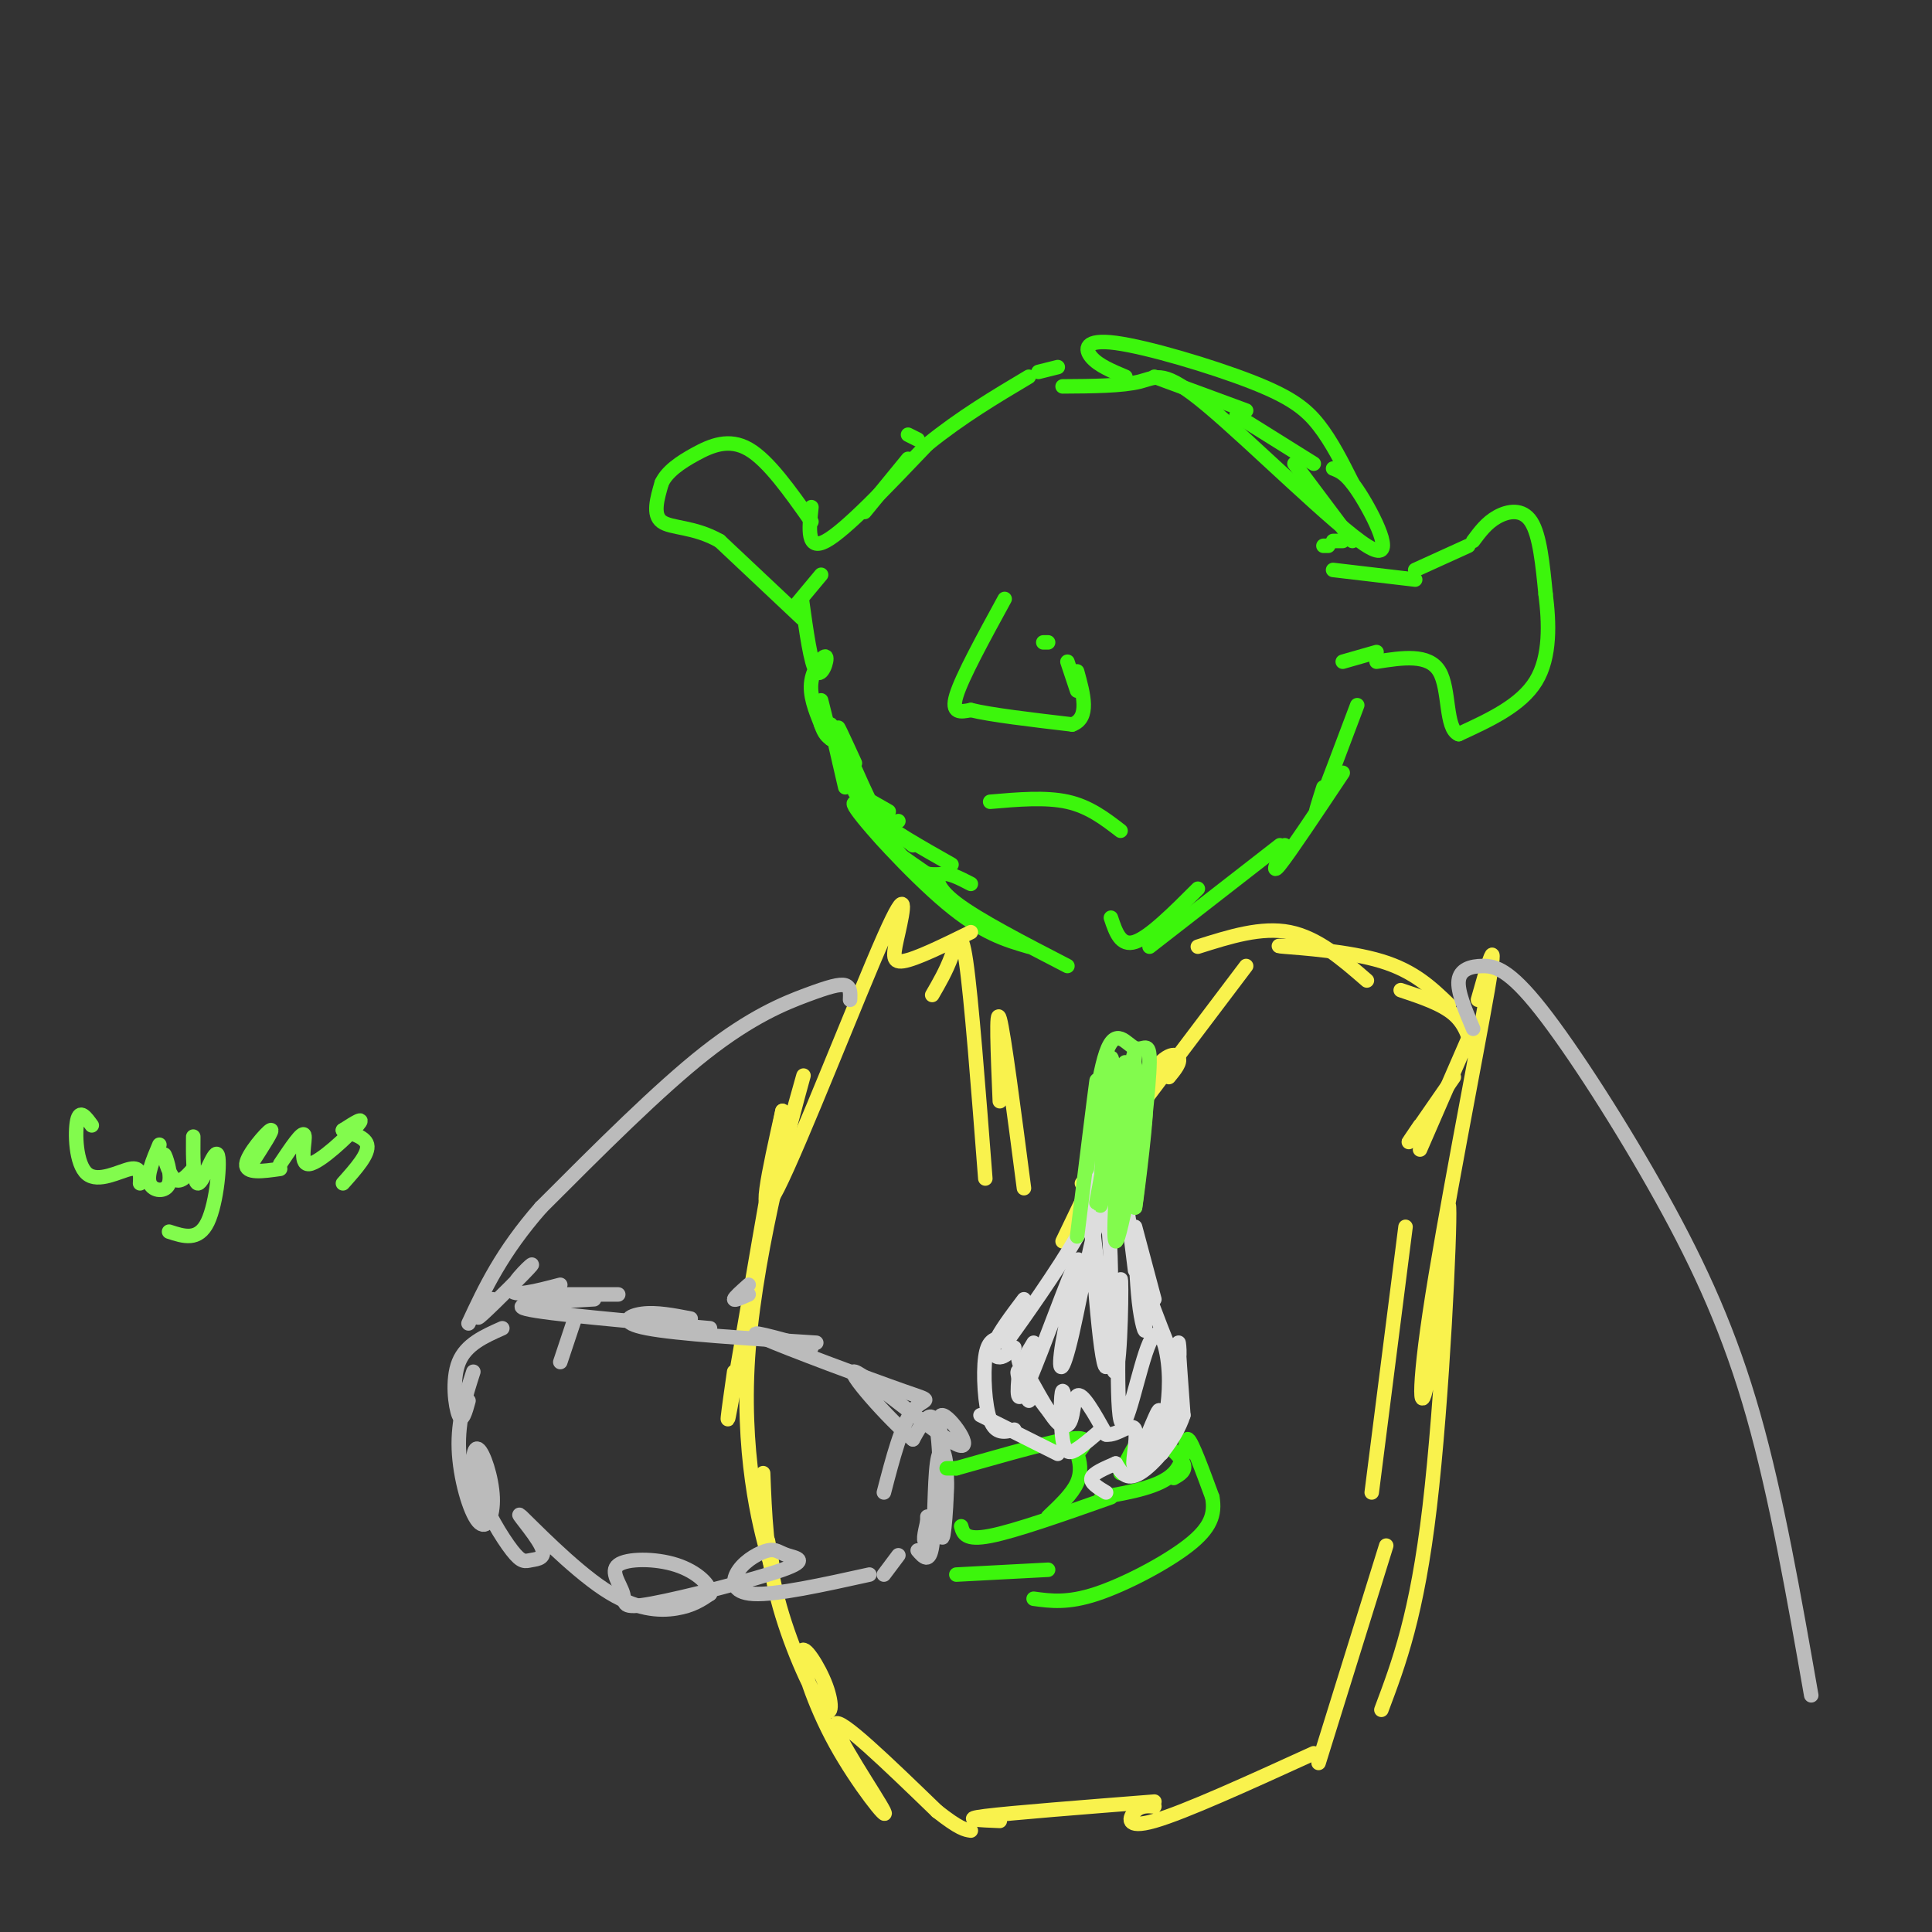 <svg viewBox='0 0 400 400' version='1.1' xmlns='http://www.w3.org/2000/svg' xmlns:xlink='http://www.w3.org/1999/xlink'><rect x="0" y="0" width="400" height="400" fill="#333333" stroke="none"/><g fill='none' stroke='#3CF60C' stroke-width='3' stroke-linecap='round' stroke-linejoin='round'><path d='M276,118c0.000,0.000 17.000,2.000 17,2'/><path d='M293,118c0.000,0.000 11.000,-5.000 11,-5'/><path d='M305,112c1.400,-1.889 2.800,-3.778 5,-5c2.200,-1.222 5.200,-1.778 7,1c1.800,2.778 2.400,8.889 3,15'/><path d='M320,123c0.733,5.844 1.067,12.956 -2,18c-3.067,5.044 -9.533,8.022 -16,11'/><path d='M302,152c-2.800,-1.089 -1.800,-9.311 -4,-13c-2.200,-3.689 -7.600,-2.844 -13,-2'/><path d='M285,135c0.000,0.000 -7.000,2.000 -7,2'/><path d='M281,146c-3.417,9.083 -6.833,18.167 -8,21c-1.167,2.833 -0.083,-0.583 1,-4'/><path d='M278,160c-5.500,8.250 -11.000,16.500 -13,19c-2.000,2.500 -0.500,-0.750 1,-4'/><path d='M265,175c0.000,0.000 -27.000,21.000 -27,21'/><path d='M248,184c-5.000,5.000 -10.000,10.000 -13,11c-3.000,1.000 -4.000,-2.000 -5,-5'/><path d='M275,113c0.000,0.000 -1.000,0.000 -1,0'/><path d='M278,112c0.000,0.000 -2.000,0.000 -2,0'/><path d='M280,112c0.000,0.000 -12.000,-16.000 -12,-16'/><path d='M272,96c0.000,0.000 -16.000,-10.000 -16,-10'/><path d='M258,85c0.000,0.000 -19.000,-7.000 -19,-7'/><path d='M233,78c-2.777,-1.161 -5.553,-2.322 -7,-4c-1.447,-1.678 -1.563,-3.872 5,-3c6.563,0.872 19.805,4.812 28,8c8.195,3.188 11.341,5.625 14,9c2.659,3.375 4.829,7.687 7,12'/><path d='M276,97c1.509,0.566 3.018,1.132 6,6c2.982,4.868 7.439,14.037 1,10c-6.439,-4.037 -23.772,-21.279 -33,-29c-9.228,-7.721 -10.351,-5.920 -14,-5c-3.649,0.920 -9.825,0.960 -16,1'/><path d='M219,76c0.000,0.000 -4.000,1.000 -4,1'/><path d='M188,90c0.000,0.000 2.000,1.000 2,1'/><path d='M188,95c0.000,0.000 -9.000,11.000 -9,11'/><path d='M166,128c0.000,0.000 -17.000,-16.000 -17,-16'/><path d='M149,112c-5.311,-3.022 -10.089,-2.578 -12,-4c-1.911,-1.422 -0.956,-4.711 0,-8'/><path d='M137,100c1.083,-2.357 3.792,-4.250 7,-6c3.208,-1.750 6.917,-3.357 11,-1c4.083,2.357 8.542,8.679 13,15'/><path d='M168,105c-0.500,4.583 -1.000,9.167 3,7c4.000,-2.167 12.500,-11.083 21,-20'/><path d='M192,92c7.000,-5.667 14.000,-9.833 21,-14'/><path d='M170,119c0.000,0.000 -5.000,6.000 -5,6'/><path d='M166,124c0.940,6.774 1.881,13.548 3,15c1.119,1.452 2.417,-2.417 2,-3c-0.417,-0.583 -2.548,2.119 -3,5c-0.452,2.881 0.774,5.940 2,9'/><path d='M170,150c0.667,2.000 1.333,2.500 2,3'/><path d='M170,145c0.000,0.000 2.000,8.000 2,8'/><path d='M172,150c0.000,0.000 3.000,13.000 3,13'/><path d='M176,160c-1.333,-1.500 -2.667,-3.000 -2,-2c0.667,1.000 3.333,4.500 6,8'/><path d='M177,162c0.333,2.083 0.667,4.167 4,7c3.333,2.833 9.667,6.417 16,10'/><path d='M186,170c-2.500,0.583 -5.000,1.167 -4,3c1.000,1.833 5.500,4.917 10,8'/><path d='M184,168c0.000,0.000 -7.000,-4.000 -7,-4'/><path d='M177,158c-2.267,-4.956 -4.533,-9.911 -3,-6c1.533,3.911 6.867,16.689 11,23c4.133,6.311 7.067,6.156 10,6'/><path d='M189,175c-6.800,-5.400 -13.600,-10.800 -12,-8c1.600,2.800 11.600,13.800 19,20c7.400,6.200 12.200,7.600 17,9'/><path d='M201,183c-2.356,-1.222 -4.711,-2.444 -6,-2c-1.289,0.444 -1.511,2.556 3,6c4.511,3.444 13.756,8.222 23,13'/><path d='M205,166c5.750,-0.500 11.500,-1.000 16,0c4.500,1.000 7.750,3.500 11,6'/><path d='M217,133c0.000,0.000 -1.000,0.000 -1,0'/><path d='M208,124c-4.417,8.083 -8.833,16.167 -10,20c-1.167,3.833 0.917,3.417 3,3'/><path d='M201,147c4.000,1.000 12.500,2.000 21,3'/><path d='M222,150c3.667,-1.333 2.333,-6.167 1,-11'/><path d='M223,143c0.000,0.000 -2.000,-6.000 -2,-6'/></g>
<g fill='none' stroke='#F9F24D' stroke-width='3' stroke-linecap='round' stroke-linejoin='round'><path d='M248,196c6.583,-2.083 13.167,-4.167 19,-3c5.833,1.167 10.917,5.583 16,10'/><path d='M270,196c-3.600,-0.133 -7.200,-0.267 -4,0c3.200,0.267 13.200,0.933 20,3c6.800,2.067 10.400,5.533 14,9'/><path d='M290,205c4.250,1.417 8.500,2.833 11,5c2.500,2.167 3.250,5.083 4,8'/><path d='M304,215c0.000,0.000 -10.000,23.000 -10,23'/><path d='M301,223c-3.917,5.667 -7.833,11.333 -9,13c-1.167,1.667 0.417,-0.667 2,-3'/><path d='M258,200c0.000,0.000 -34.000,45.000 -34,45'/><path d='M242,223c1.244,-1.511 2.489,-3.022 2,-4c-0.489,-0.978 -2.711,-1.422 -7,5c-4.289,6.422 -10.644,19.711 -17,33'/><path d='M193,206c1.444,-2.489 2.889,-4.978 4,-8c1.111,-3.022 1.889,-6.578 3,1c1.111,7.578 2.556,26.289 4,45'/><path d='M207,228c-0.417,-10.000 -0.833,-20.000 0,-17c0.833,3.000 2.917,19.000 5,35'/><path d='M201,193c-5.718,2.805 -11.435,5.611 -14,6c-2.565,0.389 -1.976,-1.638 -1,-6c0.976,-4.362 2.340,-11.059 -3,1c-5.340,12.059 -17.383,42.874 -22,52c-4.617,9.126 -1.809,-3.437 1,-16'/><path d='M162,230c-2.067,10.311 -7.733,44.089 -10,57c-2.267,12.911 -1.133,4.956 0,-3'/><path d='M159,249c4.321,-15.488 8.643,-30.976 7,-25c-1.643,5.976 -9.250,33.417 -11,55c-1.750,21.583 2.357,37.310 4,43c1.643,5.690 0.821,1.345 0,-3'/><path d='M158,305c0.327,8.463 0.654,16.926 3,26c2.346,9.074 6.711,18.760 9,22c2.289,3.240 2.501,0.035 1,-4c-1.501,-4.035 -4.714,-8.899 -5,-7c-0.286,1.899 2.356,10.561 7,19c4.644,8.439 11.289,16.657 10,14c-1.289,-2.657 -10.511,-16.188 -10,-18c0.511,-1.812 10.756,8.094 21,18'/><path d='M194,375c4.667,3.667 5.833,3.833 7,4'/><path d='M207,377c-4.167,-0.167 -8.333,-0.333 -3,-1c5.333,-0.667 20.167,-1.833 35,-3'/><path d='M239,374c-1.400,-0.111 -2.800,-0.222 -4,1c-1.200,1.222 -2.200,3.778 4,2c6.200,-1.778 19.600,-7.889 33,-14'/><path d='M273,365c0.000,0.000 14.000,-45.000 14,-45'/><path d='M284,309c0.000,0.000 7.000,-55.000 7,-55'/><path d='M306,207c2.168,-7.717 4.335,-15.433 2,-2c-2.335,13.433 -9.173,48.017 -12,67c-2.827,18.983 -1.644,22.367 0,11c1.644,-11.367 3.750,-37.483 4,-33c0.250,4.483 -1.357,39.567 -4,62c-2.643,22.433 -6.321,32.217 -10,42'/></g>
<g fill='none' stroke='#BBBBBB' stroke-width='3' stroke-linecap='round' stroke-linejoin='round'><path d='M305,213c-1.638,-3.859 -3.275,-7.718 -3,-10c0.275,-2.282 2.463,-2.987 5,-3c2.537,-0.013 5.422,0.667 12,9c6.578,8.333 16.848,24.321 25,39c8.152,14.679 14.186,28.051 19,45c4.814,16.949 8.407,37.474 12,58'/><path d='M176,207c0.060,-1.327 0.119,-2.655 -1,-3c-1.119,-0.345 -3.417,0.292 -8,2c-4.583,1.708 -11.452,4.488 -21,12c-9.548,7.512 -21.774,19.756 -34,32'/><path d='M112,250c-8.167,9.333 -11.583,16.667 -15,24'/><path d='M102,269c-2.155,2.554 -4.310,5.107 -2,3c2.310,-2.107 9.083,-8.875 10,-10c0.917,-1.125 -4.024,3.393 -4,5c0.024,1.607 5.012,0.304 10,-1'/><path d='M116,268c-3.000,0.000 -6.000,0.000 -4,0c2.000,0.000 9.000,0.000 16,0'/><path d='M123,269c-9.000,0.500 -18.000,1.000 -14,2c4.000,1.000 21.000,2.500 38,4'/><path d='M143,273c-3.556,-0.689 -7.111,-1.378 -10,-1c-2.889,0.378 -5.111,1.822 1,3c6.111,1.178 20.556,2.089 35,3'/><path d='M168,279c-7.411,-2.071 -14.821,-4.143 -10,-2c4.821,2.143 21.875,8.500 29,11c7.125,2.500 4.321,1.143 2,4c-2.321,2.857 -4.161,9.929 -6,17'/><path d='M119,273c0.000,0.000 -3.000,9.000 -3,9'/><path d='M104,275c-3.756,1.667 -7.511,3.333 -9,7c-1.489,3.667 -0.711,9.333 0,11c0.711,1.667 1.356,-0.667 2,-3'/><path d='M98,284c-1.609,5.003 -3.218,10.007 -3,16c0.218,5.993 2.264,12.976 4,15c1.736,2.024 3.162,-0.911 3,-5c-0.162,-4.089 -1.913,-9.332 -3,-10c-1.087,-0.668 -1.511,3.238 0,8c1.511,4.762 4.957,10.379 7,13c2.043,2.621 2.684,2.246 4,2c1.316,-0.246 3.306,-0.361 2,-3c-1.306,-2.639 -5.907,-7.800 -4,-6c1.907,1.800 10.321,10.562 17,15c6.679,4.438 11.623,4.554 15,4c3.377,-0.554 5.189,-1.777 7,-3'/><path d='M147,330c0.247,-1.742 -2.636,-4.596 -7,-6c-4.364,-1.404 -10.209,-1.359 -12,0c-1.791,1.359 0.471,4.032 1,6c0.529,1.968 -0.674,3.230 6,2c6.674,-1.230 21.225,-4.953 27,-7c5.775,-2.047 2.774,-2.419 1,-3c-1.774,-0.581 -2.321,-1.372 -4,-1c-1.679,0.372 -4.491,1.908 -6,4c-1.509,2.092 -1.717,4.741 3,5c4.717,0.259 14.358,-1.870 24,-4'/><path d='M183,326c0.000,0.000 3.000,-4.000 3,-4'/><path d='M190,321c1.224,1.410 2.447,2.820 3,-1c0.553,-3.820 0.435,-12.869 1,-17c0.565,-4.131 1.811,-3.344 2,2c0.189,5.344 -0.680,15.247 -1,13c-0.320,-2.247 -0.091,-16.642 -1,-22c-0.909,-5.358 -2.954,-1.679 -5,2'/><path d='M189,298c-4.824,-3.921 -14.383,-14.724 -12,-14c2.383,0.724 16.708,12.976 21,15c4.292,2.024 -1.447,-6.179 -3,-6c-1.553,0.179 1.082,8.741 1,15c-0.082,6.259 -2.881,10.217 -4,11c-1.119,0.783 -0.560,-1.608 0,-4'/><path d='M192,315c0.000,-0.833 0.000,-0.917 0,-1'/><path d='M155,268c-1.500,0.667 -3.000,1.333 -3,1c0.000,-0.333 1.500,-1.667 3,-3'/></g>
<g fill='none' stroke='#3CF60C' stroke-width='3' stroke-linecap='round' stroke-linejoin='round'><path d='M196,304c0.000,0.000 2.000,0.000 2,0'/><path d='M198,304c5.333,-1.467 17.667,-5.133 23,-6c5.333,-0.867 3.667,1.067 2,3'/><path d='M223,301c0.578,1.489 1.022,3.711 0,6c-1.022,2.289 -3.511,4.644 -6,7'/><path d='M199,316c0.417,1.500 0.833,3.000 6,2c5.167,-1.000 15.083,-4.500 25,-8'/><path d='M228,310c6.111,-1.067 12.222,-2.133 15,-5c2.778,-2.867 2.222,-7.533 3,-7c0.778,0.533 2.889,6.267 5,12'/><path d='M251,310c0.619,3.536 -0.333,6.375 -5,10c-4.667,3.625 -13.048,8.036 -19,10c-5.952,1.964 -9.476,1.482 -13,1'/><path d='M198,326c0.000,0.000 19.000,-1.000 19,-1'/><path d='M232,305c1.399,-2.827 2.798,-5.655 4,-7c1.202,-1.345 2.208,-1.208 4,0c1.792,1.208 4.369,3.488 5,5c0.631,1.512 -0.685,2.256 -2,3'/></g>
<g fill='none' stroke='#DDDDDD' stroke-width='3' stroke-linecap='round' stroke-linejoin='round'><path d='M219,301c0.000,0.000 -16.000,-8.000 -16,-8'/><path d='M210,296c-1.933,0.511 -3.867,1.022 -5,-2c-1.133,-3.022 -1.467,-9.578 -1,-13c0.467,-3.422 1.733,-3.711 3,-4'/><path d='M210,279c-1.022,0.978 -2.044,1.956 -3,2c-0.956,0.044 -1.844,-0.844 -1,-3c0.844,-2.156 3.422,-5.578 6,-9'/><path d='M213,271c-3.178,4.622 -6.356,9.244 -4,6c2.356,-3.244 10.244,-14.356 14,-21c3.756,-6.644 3.378,-8.822 3,-11'/><path d='M226,245c0.500,-3.333 0.250,-6.167 0,-9'/><path d='M229,236c0.000,0.000 7.000,25.000 7,25'/><path d='M233,247c0.000,0.000 2.000,16.000 2,16'/><path d='M235,254c0.000,0.000 4.000,15.000 4,15'/><path d='M235,256c0.224,5.546 0.448,11.091 1,15c0.552,3.909 1.432,6.180 1,3c-0.432,-3.180 -2.178,-11.811 -1,-10c1.178,1.811 5.279,14.065 7,17c1.721,2.935 1.063,-3.447 1,-3c-0.063,0.447 0.468,7.724 1,15'/><path d='M245,293c-1.622,5.089 -6.178,10.311 -9,12c-2.822,1.689 -3.911,-0.156 -5,-2'/><path d='M231,303c-2.333,1.000 -4.667,2.000 -5,3c-0.333,1.000 1.333,2.000 3,3'/><path d='M228,296c-1.785,1.542 -3.569,3.085 -5,4c-1.431,0.915 -2.507,1.204 -3,-2c-0.493,-3.204 -0.402,-9.901 0,-10c0.402,-0.099 1.115,6.400 0,7c-1.115,0.600 -4.057,-4.700 -7,-10'/><path d='M213,285c-1.727,-2.866 -2.544,-5.031 -2,-3c0.544,2.031 2.450,8.260 2,8c-0.450,-0.260 -3.255,-7.008 -2,-6c1.255,1.008 6.569,9.771 9,11c2.431,1.229 1.980,-5.078 3,-6c1.020,-0.922 3.510,3.539 6,8'/><path d='M229,297c2.385,0.341 5.348,-2.806 6,-1c0.652,1.806 -1.007,8.567 0,7c1.007,-1.567 4.679,-11.461 5,-11c0.321,0.461 -2.708,11.278 -2,11c0.708,-0.278 5.152,-11.652 6,-13c0.848,-1.348 -1.901,7.329 -3,10c-1.099,2.671 -0.550,-0.665 0,-4'/><path d='M241,296c0.372,-2.557 1.301,-6.950 1,-12c-0.301,-5.050 -1.832,-10.756 -4,-6c-2.168,4.756 -4.973,19.976 -6,16c-1.027,-3.976 -0.277,-27.147 0,-29c0.277,-1.853 0.079,17.614 -1,19c-1.079,1.386 -3.040,-15.307 -5,-32'/><path d='M226,252c-0.193,4.383 1.826,31.341 3,31c1.174,-0.341 1.505,-27.983 0,-32c-1.505,-4.017 -4.845,15.589 -7,25c-2.155,9.411 -3.124,8.626 -2,2c1.124,-6.626 4.341,-19.091 3,-17c-1.341,2.091 -7.240,18.740 -10,25c-2.760,6.260 -2.380,2.130 -2,-2'/><path d='M211,284c0.167,-1.333 1.583,-3.667 3,-6'/></g>
<g fill='none' stroke='#82FB4D' stroke-width='3' stroke-linecap='round' stroke-linejoin='round'><path d='M223,256c1.833,-14.833 3.667,-29.667 4,-32c0.333,-2.333 -0.833,7.833 -2,18'/><path d='M225,242c0.290,-2.638 2.016,-18.233 4,-24c1.984,-5.767 4.226,-1.707 6,-1c1.774,0.707 3.078,-1.941 3,3c-0.078,4.941 -1.539,17.470 -3,30'/><path d='M235,250c0.388,-2.107 2.858,-22.374 2,-20c-0.858,2.374 -5.044,27.389 -6,27c-0.956,-0.389 1.320,-26.182 1,-29c-0.320,-2.818 -3.234,17.338 -4,21c-0.766,3.662 0.617,-9.169 2,-22'/><path d='M230,227c-0.248,3.004 -1.868,21.515 -2,19c-0.132,-2.515 1.222,-26.056 2,-27c0.778,-0.944 0.979,20.707 2,23c1.021,2.293 2.863,-14.774 3,-20c0.137,-5.226 -1.432,1.387 -3,8'/><path d='M232,230c-0.998,4.165 -1.994,10.578 -1,6c0.994,-4.578 3.978,-20.146 4,-18c0.022,2.146 -2.920,22.006 -3,22c-0.080,-0.006 2.700,-19.878 3,-22c0.300,-2.122 -1.881,13.506 -2,16c-0.119,2.494 1.823,-8.144 2,-11c0.177,-2.856 -1.412,2.072 -3,7'/><path d='M232,230c-0.881,5.452 -1.583,15.583 -1,12c0.583,-3.583 2.452,-20.881 2,-22c-0.452,-1.119 -3.226,13.940 -6,29'/><path d='M19,233c-1.238,-1.714 -2.476,-3.429 -3,-1c-0.524,2.429 -0.333,9.000 2,11c2.333,2.000 6.810,-0.571 9,-1c2.190,-0.429 2.095,1.286 2,3'/><path d='M33,237c-1.338,3.156 -2.676,6.313 -2,8c0.676,1.687 3.367,1.906 4,0c0.633,-1.906 -0.791,-5.936 -1,-6c-0.209,-0.064 0.797,3.839 2,5c1.203,1.161 2.601,-0.419 4,-2'/><path d='M40,239c0.011,-2.577 0.022,-5.155 0,-3c-0.022,2.155 -0.078,9.041 1,9c1.078,-0.041 3.290,-7.011 4,-6c0.710,1.011 -0.083,10.003 -2,14c-1.917,3.997 -4.959,2.998 -8,2'/><path d='M52,241c2.400,-3.711 4.800,-7.422 4,-7c-0.800,0.422 -4.800,4.978 -5,7c-0.200,2.022 3.400,1.511 7,1'/><path d='M58,241c2.315,-3.458 4.631,-6.917 5,-6c0.369,0.917 -1.208,6.208 1,6c2.208,-0.208 8.202,-5.917 10,-8c1.798,-2.083 -0.601,-0.542 -3,1'/><path d='M71,234c0.867,0.467 4.533,1.133 5,3c0.467,1.867 -2.267,4.933 -5,8'/></g>
</svg>
